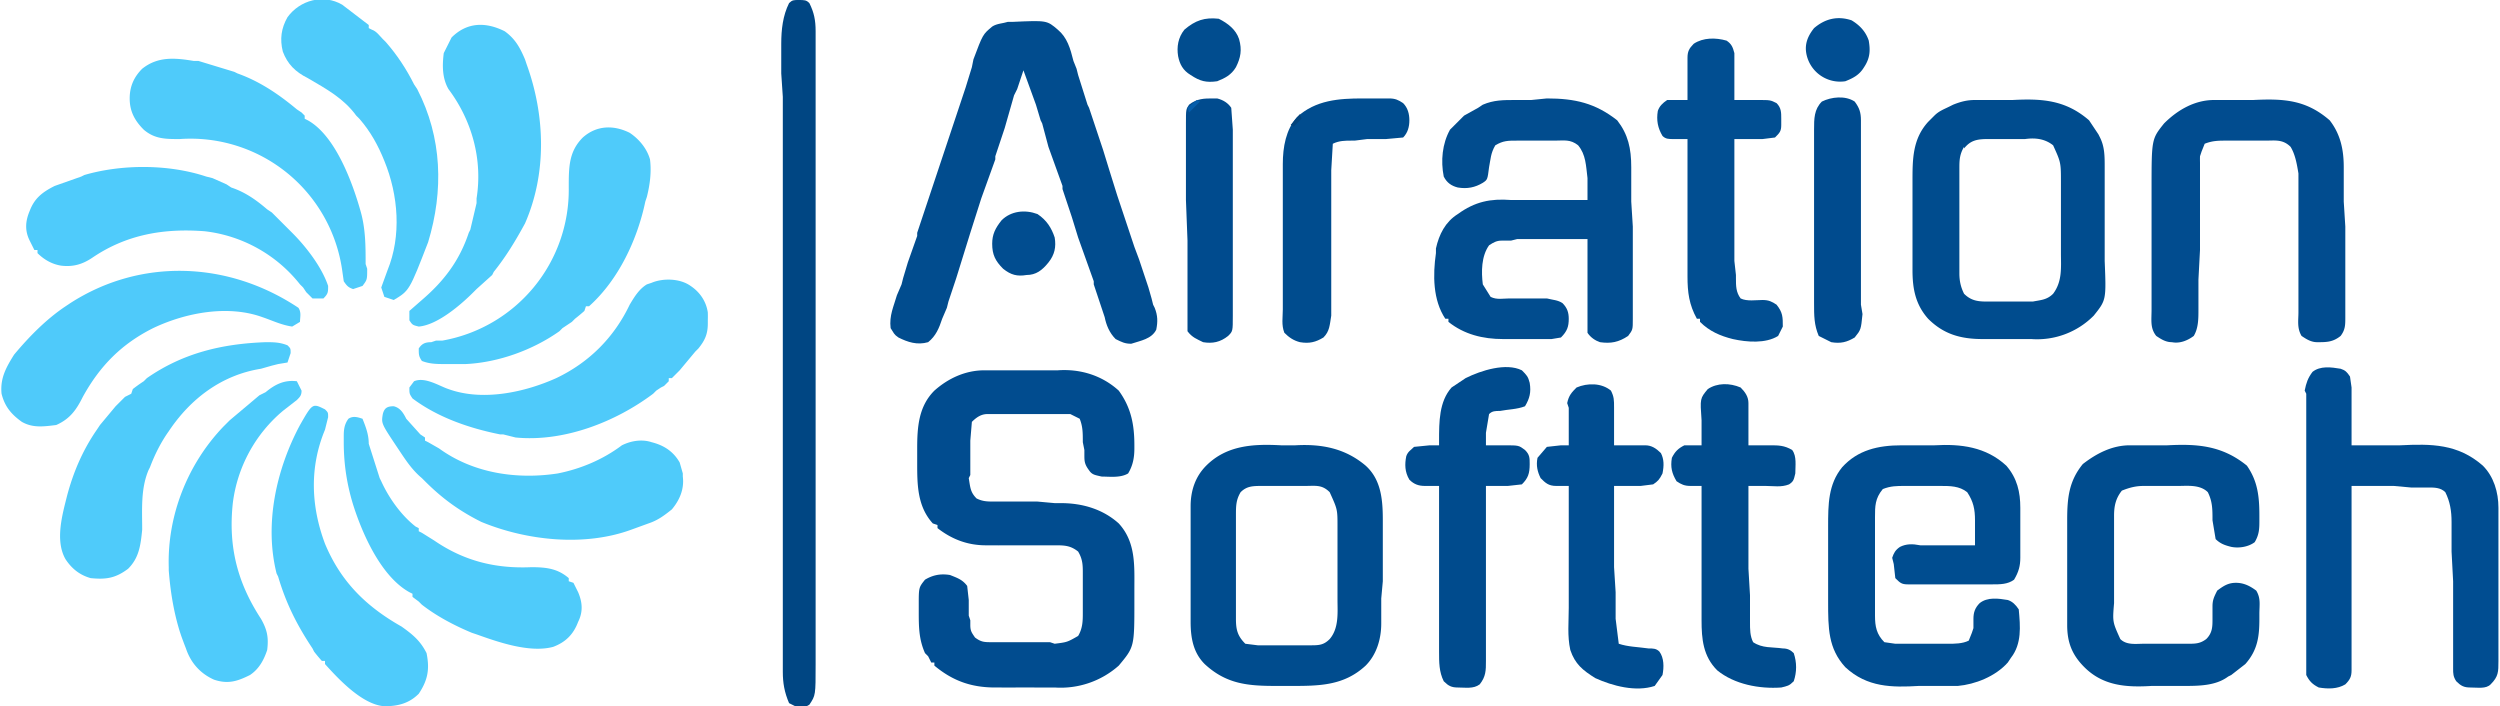 <svg xmlns="http://www.w3.org/2000/svg" width="1600" height="452"><path d="M630 237h47c14-1 28 3 39 13 8 11 10 22 10 35v2c0 6-1 11-4 16-5 3-12 2-17 2-4-1-6-1-8-4-3-4-3-6-3-10v-3l-1-5c0-6 0-10-2-15l-4-2-2-1h-53c-4 0-7 2-10 5l-1 12v22l-1 2c1 6 1 9 5 13 4 2 7 2 12 2h27l11 1h4c14 0 27 4 37 13 11 12 10 27 10 42v8c0 29 0 29-10 41a56 56 0 0 1-41 14h-13a923 923 0 0 0-12 0h-9a485 485 0 0 0-4 0c-15 0-27-4-39-14v-2h-2l-2-4-2-2c-4-9-4-17-4-27v-4c0-11 0-11 4-16 5-3 10-4 16-3 5 2 8 3 11 7l1 9v10l1 3v3c0 4 1 5 3 8 4 3 6 3 11 3h37l3 1c8-1 8-1 15-5 3-5 3-10 3-15v-25c0-5 0-9-3-14-5-4-9-4-15-4h-28a898 898 0 0 1-16 0c-12 0-22-4-31-11v-2l-3-1c-10-11-10-25-10-39v-9c0-14 1-27 11-37 9-8 20-13 32-13z" fill="#014c8f"/><path d="M677 19c6 5 8 12 10 20l2 5 1 4 6 19 1 2 9 27 4 13 5 16 2 6 9 27 3 8 1 3 5 15 2 7 1 4 1 2c2 5 2 9 1 14-3 6-10 7-16 9-4 0-6-1-10-3-4-4-6-9-7-14l-7-21v-2l-10-28-4-13-6-18v-2l-9-25-4-15-1-2-3-10-8-22-4 12-2 4-6 21-6 18v2l-9 25-7 22-9 29-5 15-1 4-3 7c-2 6-4 11-9 15-7 2-13 0-19-3-3-2-3-3-5-6-1-8 2-14 4-21l3-7 1-4 3-10 6-17v-2l12-36 6-18 9-27 4-12 4-13 1-5c6-16 6-16 12-21 3-2 7-2 10-3h3c22-1 22-1 29 5zm293 45h10l10-1c18 0 31 3 45 14 7 9 9 18 9 30v22l1 16v59c0 7 0 7-3 11-6 4-11 5-18 4-3-1-6-3-8-6v-60h-45l-4 1h-6c-3 0-5 1-8 3-5 7-5 17-4 25l5 8c4 2 8 1 12 1h24c4 1 7 1 10 3 3 3 4 6 4 10 0 5-1 8-5 12l-6 1h-31c-13 0-25-3-35-11v-2h-2c-8-12-8-28-6-42v-3c2-9 6-17 14-22 11-8 21-10 34-9h49v-14c-1-8-1-15-6-21-5-4-9-3-15-3h-24c-6 0-9 0-14 3-3 5-3 9-4 14-1 8-1 8-4 10-5 3-10 4-16 3-4-1-7-3-9-7-2-10-1-21 4-30l7-7 2-2 9-5 3-2c7-3 13-3 21-3z" fill="#014c8e"/><path d="M1217 285h21c17-1 33 1 46 13 7 8 9 17 9 27v32c0 5-1 9-4 14-4 3-9 3-14 3h-54c-4 0-5-1-8-4l-1-9-1-4c1-3 2-5 5-7 4-2 8-2 13-1h35v-16c0-7-1-12-5-18-5-4-11-4-17-4h-23c-5 0-9 0-14 2-5 6-5 11-5 18v63c0 7 1 12 6 17l7 1h34c4 0 9 0 13-2l2-5 1-3v-6c0-4 1-7 4-10 5-4 12-3 18-2 3 1 5 3 7 6 1 11 2 22-5 31l-2 3c-8 9-21 14-32 15h-25c-17 1-33 1-47-12-11-12-11-25-11-42v-48c0-14 0-27 9-38 10-11 23-14 38-14z" fill="#004d90"/><path d="M1498 236c3 1 4 2 6 5l1 7v37h31c20-1 37-1 53 13 7 7 10 17 10 27v98c0 7 0 10-5 15-3 3-8 2-13 2-4 0-6-1-9-4-2-3-2-5-2-8v-56l-1-19v-19c0-7-1-13-4-19-3-3-7-3-11-3h-11l-11-1h-27v118c0 4-1 6-4 9-5 3-11 3-17 2-4-2-6-4-8-8V252l-1-2c1-5 2-8 5-12 5-4 12-3 18-2z" fill="#004d91"/><path d="M820 285h9c17-1 32 2 45 13 10 9 11 22 11 35v39l-1 11v16c0 10-3 20-10 27-14 13-30 13-48 13h-9c-18 0-32-1-46-14-7-7-9-16-9-27v-74c0-10 3-19 10-26 13-13 30-14 48-13zm-26 30c-3 5-3 9-3 15v66c0 7 1 11 6 16l8 1h33c6 0 9 0 13-4 6-7 5-17 5-25v-47c0-11 0-11-5-22-5-5-9-4-16-4h-27c-6 0-10 0-14 4zm470-251h24c19-1 34 0 49 13l6 9 1 2c3 6 3 12 3 19v60c1 25 1 25-7 35a51 51 0 0 1-40 15h-31c-14 0-25-3-35-13-8-9-10-19-10-31v-57c0-14 0-27 10-38l2-2 2-2c3-3 6-4 10-6l2-1c5-2 9-3 14-3zm-7 30c-3 5-3 9-3 14v67c0 5 1 9 3 13 5 5 10 5 16 5h28c5-1 9-1 13-5 6-8 5-17 5-26v-45c0-13 0-13-5-24-5-4-11-5-18-4h-24c-7 0-11 1-15 6zm106 191h24c19-1 35 0 51 13 7 10 8 20 8 32v3c0 5 0 9-3 14-4 3-10 4-15 3-4-1-7-2-10-5l-2-12c0-7 0-12-3-18-5-5-13-4-19-4h-7a658 658 0 0 1-8 0h-7c-5 0-9 1-14 3-4 5-5 10-5 16v56c-1 12-1 12 4 23 4 4 10 3 15 3h28c5 0 8 0 12-3 4-4 4-8 4-13v-8c0-4 1-6 3-10 4-3 7-5 12-5s9 2 13 5c3 5 2 9 2 15v3c0 11-1 20-9 29l-9 7-2 1c-8 6-19 6-29 6h-3a992 992 0 0 1-6 0h-11c-16 1-31 0-43-12-8-8-11-16-11-27v-67c0-14 1-25 10-36 9-7 19-12 30-12z" fill="#004c8e"/><path d="M1417 64h25c20-1 34 0 49 13 7 9 9 19 9 30v22l1 16v58c0 5 0 8-3 12-5 4-9 4-15 4-4 0-7-2-10-4-3-5-2-10-2-15v-89c-1-6-2-12-5-17-5-5-10-4-16-4h-25c-5 0-9 0-14 2l-2 5-1 3a70 70 0 0 0 0 4v56l-1 19v19c0 6 0 12-3 17-4 3-9 5-14 4-4 0-7-2-10-4-4-5-3-10-3-17v-77c0-32 0-32 8-42 9-9 20-15 32-15z" fill="#014c8f"/><path d="M511 0c4 0 5 0 7 2 3 6 4 11 4 18v405c0 20 0 20-4 26-3 2-6 2-9 1l-4-2c-3-7-4-13-4-20V62l-1-15V28c0-9 1-18 5-26 2-2 3-2 6-2z" fill="#004683"/><path d="M974 237c3 3 4 4 5 8 1 6 0 10-3 15-5 2-11 2-16 3-3 0-5 0-7 2l-2 12v8h12c9 0 9 0 13 3 3 3 3 5 3 9 0 6-1 9-5 13l-9 1h-14v112c0 6 0 10-4 15-4 3-9 2-14 2-4 0-6-1-9-4-3-6-3-12-3-19V311h-9c-4 0-7-1-10-4-3-5-3-10-2-15 1-3 3-4 5-6l10-1h6v-3c0-12 0-25 8-34l6-4 3-2c10-5 26-10 36-5z" fill="#004b8d"/><path d="M1114 248c3 3 5 6 5 10v27h14c5 0 9 0 14 3 3 4 2 10 2 15-1 4-1 5-4 7-5 2-10 1-15 1h-11v53l1 17v17c0 5 0 9 2 13 6 4 12 3 19 4 3 0 5 1 7 3 2 6 2 12 0 18-3 3-4 3-8 4-14 1-30-2-41-11-9-9-10-20-10-32v-86h-7c-4 0-6-1-9-3-3-5-4-9-3-15 2-4 4-6 8-8h11v-16c-1-14-1-14 4-20 6-4 14-4 21-1z" fill="#004b8c"/><path d="M1105 26c3 2 4 4 5 8v30h15c8 0 8 0 12 2 3 3 3 6 3 10v4c0 4-1 5-4 8l-8 1h-18v78l1 9v2c0 5 0 9 3 13 4 2 10 1 14 1s6 1 9 3c4 5 4 8 4 14l-3 6c-8 5-20 4-29 2-8-2-15-5-21-11v-2h-2c-5-9-6-17-6-27V89h-9c-3 0-5 0-7-2-3-5-4-10-3-16 1-3 3-5 6-7h13V37c0-4 1-6 4-9 6-4 14-4 21-2z" fill="#014e91"/><path d="M1031 250c2 4 2 6 2 11v24h20c4 0 7 2 10 5 2 4 2 8 1 13-2 4-3 5-6 7l-8 1h-17v52l1 16v17l2 16c6 2 12 2 19 3 3 0 5 0 7 2 3 4 3 10 2 15l-5 7c-12 4-27 0-38-5-8-5-13-9-16-18-2-9-1-18-1-27v-78h-8c-5 0-7-2-10-5-2-4-3-8-2-13l6-7 9-1h5v-24l-1-3c1-5 3-7 6-10 7-3 16-3 22 2z" fill="#004c8f"/><path d="m219 3 17 13v2l2 1c3 1 5 4 7 6l2 2c7 8 13 17 18 27l2 3c16 31 17 65 7 98-12 31-12 31-22 37l-6-2-2-6 4-11c9-22 7-48-2-70-4-10-9-19-16-27l-2-2c-8-11-19-17-31-24-8-4-13-9-16-17-2-8-1-15 3-22 8-11 23-15 35-8z" fill="#4fcbfa"/><path d="M191 197c2 3 1 6 1 9l-5 3c-7-1-13-4-19-6-22-8-49-3-70 7-20 10-34 24-45 44-4 8-8 14-17 18-8 1-15 2-22-2-7-5-11-10-13-18-1-10 3-17 8-25 10-12 21-23 33-31l3-2c45-29 101-27 146 3zm251-14c6 4 10 10 11 17a80 80 0 0 1 0 5v2c0 7-2 11-6 16l-2 2-10 12-1 1-4 4h-2v2l-3 3-2 1-3 2-2 2c-24 18-57 31-88 28l-8-2h-2c-20-4-40-11-56-23-2-3-2-3-2-7l3-4c7-3 16 3 22 5 22 8 49 2 69-7 21-10 37-26 47-47 3-5 6-10 11-13l3-1c7-3 18-3 25 2z" fill="#4fcafa"/><path d="M232 268c2 5 4 10 4 16l7 22 1 2c5 11 13 22 22 29l2 1v2l2 1 8 5c19 13 39 18 62 17 10 0 17 1 24 7v2l3 1 2 4 1 2c3 7 3 13 0 19-3 8-8 13-16 16-15 4-35-3-49-8l-3-1c-12-5-23-11-32-18l-2-2-4-3v-2l-2-1c-18-10-30-37-36-56-4-13-6-26-6-40v-3c0-4 0-8 3-12 3-2 6-1 9 0zM403 85c6 4 11 10 13 17 1 8 0 16-2 24l-1 3c-5 24-17 50-36 67h-2l-1 3a123 123 0 0 1-6 5l-2 2-6 4-2 2c-17 12-39 20-60 21h-13c-5 0-10 0-15-2-2-3-2-4-2-8 2-3 4-4 8-4l3-1h4a98 98 0 0 0 81-98c0-13 0-23 9-32 9-8 20-8 30-3zM252 260c4 1 6 4 8 8l9 10 3 2v2l2 1 7 4c22 16 50 20 76 16 15-3 29-9 41-18 6-3 13-4 19-2 8 2 14 6 18 13l2 7v2c1 8-2 15-7 21-5 4-9 7-15 9l-11 4c-30 11-67 7-96-5-14-7-25-15-36-26l-2-2c-6-5-10-11-14-17l-2-3c-10-15-10-15-9-21 1-4 3-5 7-5z" fill="#4fcbfa"/><path d="m190 244 3 6c0 3-1 4-3 6l-9 7a92 92 0 0 0-32 59c-3 28 3 51 18 74 4 7 5 12 4 20-2 6-5 12-11 16-8 4-14 6-23 3-9-4-15-11-18-20a267 267 0 0 1-3-8l-1-3c-4-13-6-26-7-39v-2c-1-33 12-66 35-90l2-2 2-2 19-16 4-2c6-5 12-8 20-7z" fill="#4fcbfb"/><path d="M323 20c7 5 10 11 13 18l1 3c12 33 13 70-1 102-6 11-12 21-20 31l-1 2-10 9-2 2c-8 8-23 21-35 22-4-1-4-1-6-4v-6l8-7c14-12 24-25 30-43l1-2 4-17v-3c4-25-3-50-18-70-4-7-4-15-3-23l4-8 1-2c10-10 22-10 34-4zM170 219c5 0 9 0 14 2 2 2 2 2 2 5l-2 6-6 1-4 1-7 2c-25 4-45 19-59 40-5 7-9 15-12 23l-1 2c-5 12-4 25-4 38-1 10-2 18-9 25-8 6-14 7-24 6-7-2-12-6-16-12-7-12-2-29 1-41 4-15 10-29 19-42l2-3 10-12 6-6 4-2 1-3a100 100 0 0 1 7-5l2-2c23-16 48-22 76-23z" fill="#4fcbfa"/><path d="m132 113 4 1 9 4 3 2c9 3 16 8 23 14l3 2 11 11 2 2c9 9 19 22 23 34 0 4 0 5-3 8h-7l-4-4-2-3-2-2a91 91 0 0 0-61-34c-26-2-50 2-72 17-6 4-12 6-20 5-6-1-11-4-15-8v-2h-2l-2-4-1-2c-3-6-3-12 0-19 3-8 8-12 16-16l17-6 2-1c24-7 54-7 78 1zm76 149c2 2 2 2 2 5l-2 8c-10 24-9 49 0 73 10 24 26 40 49 53 7 5 12 9 16 17 2 10 1 17-5 26-6 6-13 8-22 8-14-1-29-17-38-27v-2h-2a107 107 0 0 1-5-6l-1-2c-10-15-17-29-22-46l-1-2c-8-32 0-67 15-95 8-14 8-14 16-10z" fill="#4fcbfb"/><path d="M124 39h3l23 7 2 1c14 5 26 13 38 23l3 2 2 2v2l2 1c18 10 29 41 34 59 3 11 3 22 3 33l1 3c0 7 0 7-3 11l-6 2c-3-1-4-2-6-5l-1-7a98 98 0 0 0-104-84c-9 0-16 0-23-6-6-6-9-12-9-20s3-14 8-19c10-8 21-7 33-5z" fill="#4fcbfa"/><path d="M872 63h17c4 0 6 1 9 3 3 3 4 7 4 11s-1 8-4 11l-11 1h-12l-8 1h-2c-4 0-8 0-12 2l-1 17v93c-1 6-1 10-5 14-5 3-9 4-15 3-4-1-7-3-10-6-2-5-1-10-1-15v-93c0-11 2-22 9-30 12-11 27-12 42-12z" fill="#004c8e"/><path d="M1187 65c3 4 4 7 4 12v118l1 6c-1 10-1 10-5 15-5 3-9 4-15 3l-8-4c-3-7-3-13-3-21V83c0-7 0-13 5-18 6-3 15-4 21 0zm-411-2h3c4 1 7 3 9 6l1 14v119c0 10 0 10-3 13-5 4-10 5-16 4-4-2-7-3-10-7v-58l-1-26V79c0-9 0-9 2-12 5-4 10-4 15-4z" fill="#004b8e"/><path d="M1185 13c5 3 9 7 11 13 1 6 1 11-3 17-3 5-7 7-12 9a22 22 0 0 1-25-18c-1-6 1-11 5-16 7-6 15-8 24-5z" fill="#014e92"/><path d="M664 137c6 4 9 9 11 15 1 6 0 11-4 16s-8 8-14 8c-6 1-10 0-15-4-5-5-7-9-7-16 0-6 2-10 6-15 6-6 15-7 23-4z" fill="#014d90"/><path d="M780 12c6 3 11 7 13 13 2 7 1 12-2 18-3 5-7 7-12 9-7 1-11 0-17-4-5-3-7-7-8-12-1-6 0-12 4-17 7-6 13-8 22-7z" fill="#014d8f"/><path d="m766 64 2 1-7 7-1-3 6-5z" fill="#045dab"/><path d="m832 73 1 3-5 5-2-1 6-7z" fill="#02437c"/></svg>